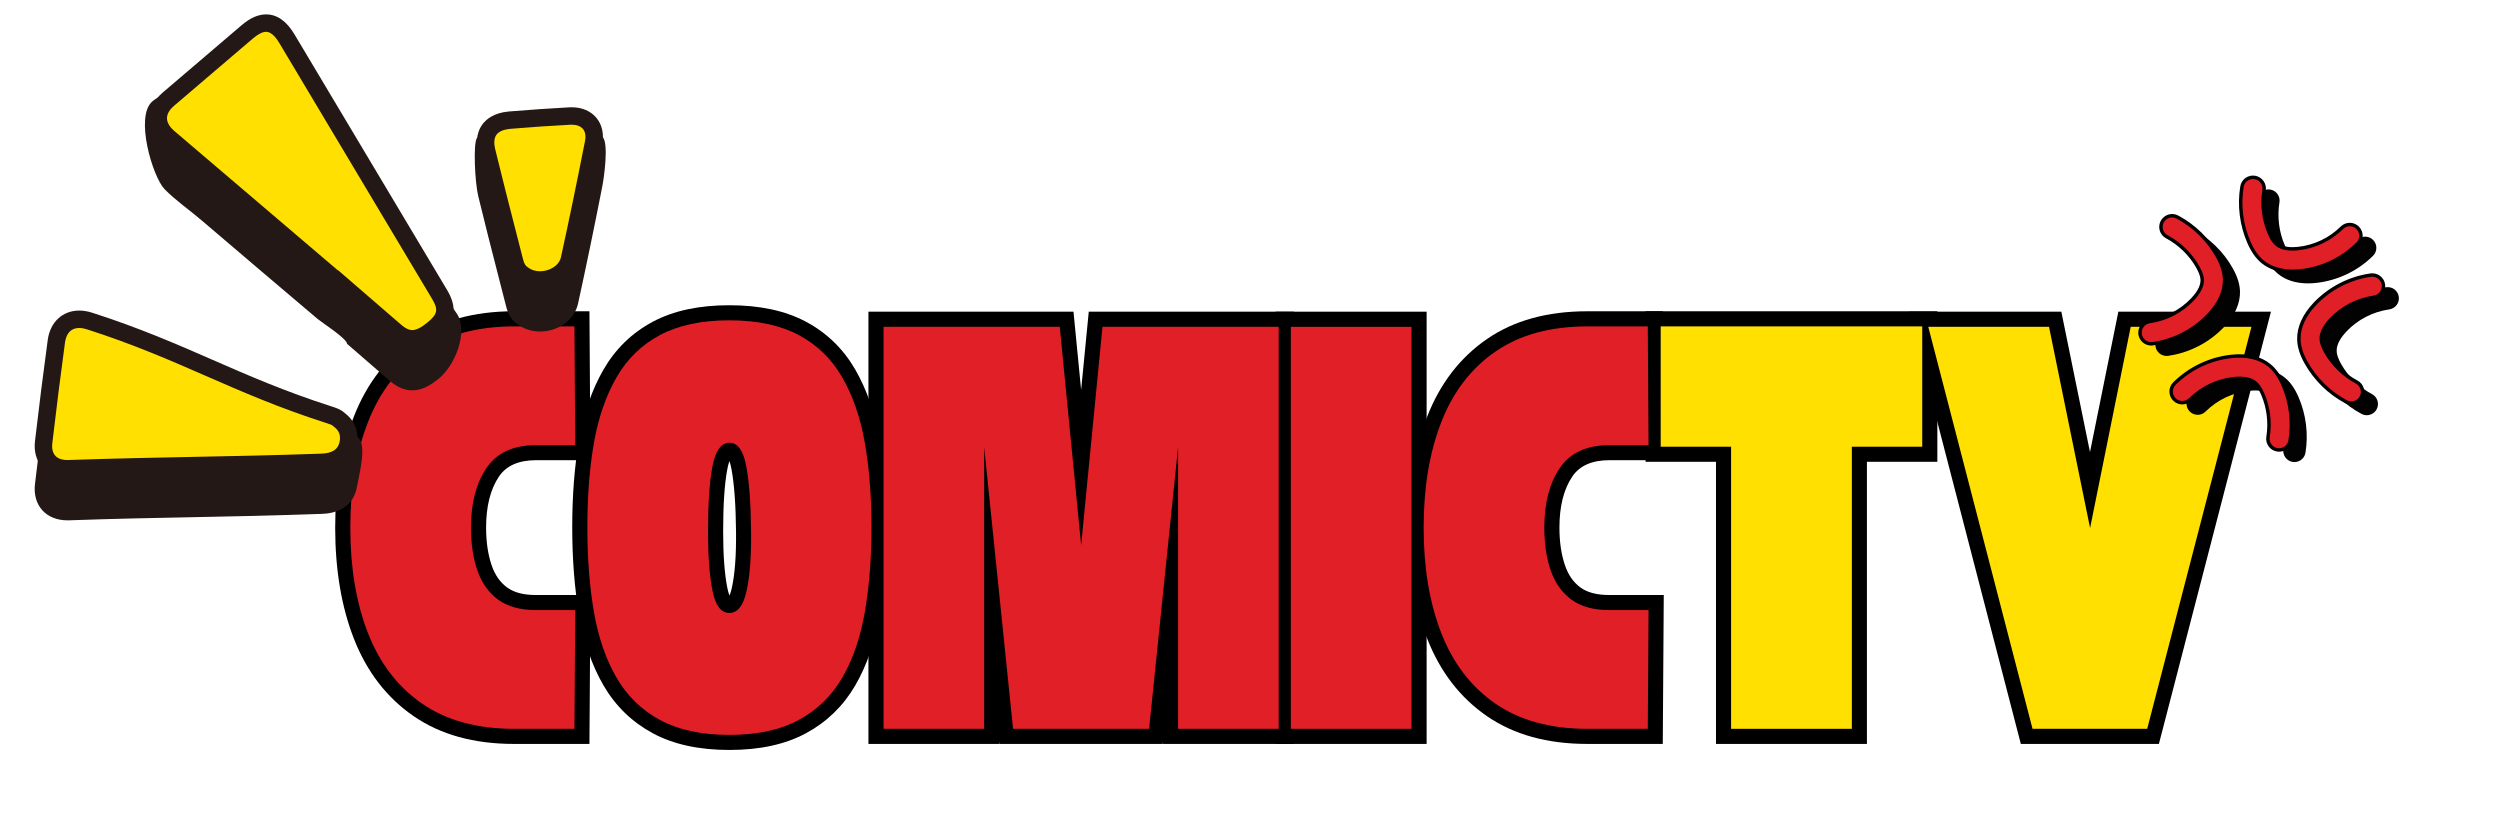 <svg xmlns="http://www.w3.org/2000/svg" xmlns:xlink="http://www.w3.org/1999/xlink" width="600" viewBox="0 0 450 150" height="200" preserveAspectRatio="xMidYMid meet"><defs><g></g><clipPath id="1928bf23c0"><rect x="0" width="354" y="0" height="98"></rect></clipPath><clipPath id="5265e6ce68"><path d="M 416 51 L 431.957 51 L 431.957 75 L 416 75 Z M 416 51 " clip-rule="nonzero"></path></clipPath><clipPath id="a57b494a58"><path d="M 393 66 L 416 66 L 416 83.172 L 393 83.172 Z M 393 66 " clip-rule="nonzero"></path></clipPath><clipPath id="15eaec89b7"><path d="M 403 31.422 L 425 31.422 L 425 49 L 403 49 Z M 403 31.422 " clip-rule="nonzero"></path></clipPath><clipPath id="2d979025d4"><path d="M 403 31.422 L 426 31.422 L 426 50 L 403 50 Z M 403 31.422 " clip-rule="nonzero"></path></clipPath><clipPath id="b70bcde403"><path d="M 384.707 38 L 401 38 L 401 63 L 384.707 63 Z M 384.707 38 " clip-rule="nonzero"></path></clipPath><clipPath id="7dd4e3393f"><path d="M 6.051 63 L 66 63 L 66 93.871 L 6.051 93.871 Z M 6.051 63 " clip-rule="nonzero"></path></clipPath><clipPath id="25632558fc"><path d="M 85 24 L 109.551 24 L 109.551 60 L 85 60 Z M 85 24 " clip-rule="nonzero"></path></clipPath><clipPath id="853c1dd32e"><path d="M 26 2.371 L 82 2.371 L 82 63 L 26 63 Z M 26 2.371 " clip-rule="nonzero"></path></clipPath><clipPath id="9ca26a8d86"><path d="M 6.051 55 L 65 55 L 65 86 L 6.051 86 Z M 6.051 55 " clip-rule="nonzero"></path></clipPath></defs><g transform="matrix(1, 0, 0, 1, 57, 52)"><g clip-path="url(#1928bf23c0)"><g fill="#000000" fill-opacity="1"><g transform="translate(4.963, 79.188)"><g><path d="M -1.629 -36.223 C -1.629 -43.805 -0.504 -50.477 1.742 -56.227 C 4.07 -62.176 7.648 -66.816 12.473 -70.148 C 17.309 -73.488 23.34 -75.16 30.57 -75.16 L 44.137 -75.16 L 44.316 -48.355 L 34.555 -48.355 C 31.41 -48.355 29.18 -47.375 27.859 -45.422 C 26.309 -43.129 25.535 -40.062 25.535 -36.223 C 25.535 -33.625 25.875 -31.348 26.547 -29.391 C 27.137 -27.68 28.059 -26.367 29.312 -25.445 C 30.551 -24.539 32.273 -24.086 34.48 -24.086 L 44.316 -24.086 L 44.137 2.719 L 30.57 2.719 C 23.34 2.719 17.309 1.047 12.473 -2.293 C 7.648 -5.625 4.07 -10.266 1.742 -16.215 C -0.504 -21.965 -1.629 -28.637 -1.629 -36.223 Z M 3.805 -36.223 C 3.805 -29.316 4.805 -23.309 6.805 -18.195 C 8.727 -13.277 11.648 -9.469 15.562 -6.762 C 19.469 -4.066 24.469 -2.719 30.57 -2.719 L 41.438 -2.719 L 41.438 0 L 38.719 -0.02 L 38.863 -21.391 L 41.582 -21.371 L 41.582 -18.652 L 34.48 -18.652 C 31.09 -18.652 28.297 -19.457 26.105 -21.062 C 23.93 -22.652 22.367 -24.84 21.41 -27.621 C 20.539 -30.152 20.102 -33.02 20.102 -36.223 C 20.102 -41.172 21.188 -45.25 23.355 -48.465 C 25.754 -52.012 29.488 -53.789 34.555 -53.789 L 41.582 -53.789 L 41.582 -51.07 L 38.863 -51.055 L 38.719 -72.422 L 41.438 -72.441 L 41.438 -69.727 L 30.57 -69.727 C 24.469 -69.727 19.469 -68.375 15.562 -65.68 C 11.648 -62.977 8.727 -59.164 6.805 -54.246 C 4.805 -49.133 3.805 -43.125 3.805 -36.223 Z M 3.805 -36.223 "></path></g></g></g><g fill="#000000" fill-opacity="1"><g transform="translate(47.631, 79.188)"><g><path d="M 26.66 3.805 C 21.18 3.805 16.582 2.801 12.871 0.797 C 9.113 -1.234 6.152 -4.109 3.988 -7.836 C 1.918 -11.398 0.457 -15.637 -0.395 -20.543 C -1.219 -25.285 -1.629 -30.535 -1.629 -36.293 C -1.629 -42.055 -1.219 -47.281 -0.395 -51.977 C 0.457 -56.832 1.918 -61.051 3.984 -64.637 C 6.152 -68.395 9.117 -71.273 12.883 -73.281 C 16.594 -75.258 21.184 -76.246 26.66 -76.246 C 32.133 -76.246 36.727 -75.258 40.434 -73.281 C 44.199 -71.273 47.164 -68.395 49.332 -64.637 C 51.398 -61.051 52.859 -56.832 53.711 -51.977 C 54.535 -47.281 54.949 -42.055 54.949 -36.293 C 54.949 -30.535 54.535 -25.285 53.711 -20.543 C 52.859 -15.637 51.398 -11.398 49.328 -7.836 C 47.164 -4.109 44.203 -1.234 40.445 0.797 C 36.734 2.801 32.141 3.805 26.66 3.805 Z M 26.66 -1.629 C 31.223 -1.629 34.957 -2.414 37.863 -3.984 C 40.723 -5.527 42.977 -7.723 44.629 -10.566 C 46.375 -13.57 47.617 -17.203 48.359 -21.473 C 49.129 -25.906 49.512 -30.848 49.512 -36.293 C 49.512 -41.738 49.129 -46.652 48.359 -51.035 C 47.617 -55.262 46.371 -58.891 44.625 -61.922 C 42.977 -64.777 40.727 -66.969 37.879 -68.488 C 34.969 -70.035 31.23 -70.812 26.66 -70.812 C 22.09 -70.812 18.348 -70.035 15.441 -68.488 C 12.59 -66.969 10.34 -64.777 8.691 -61.922 C 6.945 -58.891 5.699 -55.262 4.957 -51.035 C 4.188 -46.652 3.805 -41.738 3.805 -36.293 C 3.805 -30.848 4.188 -25.906 4.957 -21.473 C 5.699 -17.203 6.941 -13.57 8.688 -10.566 C 10.34 -7.723 12.594 -5.527 15.453 -3.984 C 18.359 -2.414 22.094 -1.629 26.66 -1.629 Z M 26.746 -48.789 C 26.832 -48.793 26.918 -48.82 27 -48.867 C 27.023 -48.883 27.043 -48.895 27.051 -48.902 C 27.035 -48.887 27.016 -48.863 26.988 -48.824 C 26.711 -48.438 26.477 -47.738 26.285 -46.727 C 25.785 -44.094 25.535 -40.348 25.535 -35.496 C 25.535 -31.281 25.785 -27.918 26.281 -25.41 C 26.465 -24.48 26.688 -23.844 26.941 -23.508 C 26.961 -23.484 26.973 -23.469 26.98 -23.461 C 26.961 -23.477 26.938 -23.496 26.906 -23.512 C 26.82 -23.559 26.738 -23.582 26.66 -23.582 C 26.582 -23.582 26.508 -23.559 26.426 -23.516 C 26.398 -23.504 26.379 -23.488 26.363 -23.477 C 26.375 -23.484 26.391 -23.504 26.414 -23.531 C 26.68 -23.879 26.914 -24.52 27.117 -25.457 C 27.656 -27.938 27.898 -31.273 27.855 -35.465 C 27.809 -40.332 27.531 -44.098 27.031 -46.766 C 26.84 -47.785 26.609 -48.48 26.336 -48.863 C 26.312 -48.895 26.297 -48.914 26.285 -48.926 C 26.301 -48.91 26.328 -48.891 26.359 -48.875 C 26.457 -48.816 26.559 -48.789 26.66 -48.789 L 26.66 -51.508 Z M 26.57 -54.223 L 26.66 -54.223 C 27.508 -54.223 28.297 -54.02 29.023 -53.609 C 29.688 -53.234 30.262 -52.711 30.75 -52.031 C 31.492 -51 32.031 -49.578 32.371 -47.77 C 32.934 -44.789 33.238 -40.707 33.289 -35.527 C 33.336 -30.93 33.051 -27.188 32.43 -24.309 C 32.051 -22.566 31.48 -21.199 30.707 -20.203 C 29.645 -18.832 28.297 -18.145 26.66 -18.145 C 25.008 -18.145 23.66 -18.84 22.609 -20.23 C 21.852 -21.23 21.297 -22.605 20.949 -24.355 C 20.387 -27.211 20.102 -30.926 20.102 -35.496 C 20.102 -40.688 20.383 -44.77 20.945 -47.738 C 21.285 -49.527 21.824 -50.941 22.562 -51.977 C 23.59 -53.422 24.926 -54.168 26.57 -54.223 Z M 26.57 -54.223 "></path></g></g></g><g fill="#000000" fill-opacity="1"><g transform="translate(100.947, 79.188)"><g><path d="M 1.086 -75.086 L 35.281 -75.086 L 39.359 -33.297 L 36.656 -33.035 L 33.953 -33.297 L 38.031 -75.086 L 74.941 -75.086 L 74.941 2.719 L 51.398 2.719 L 51.398 -50.711 L 54.113 -50.711 L 56.816 -50.43 L 51.352 2.719 L 21.961 2.719 L 16.496 -50.43 L 19.195 -50.711 L 21.914 -50.711 L 21.914 2.719 L -1.629 2.719 L -1.629 -75.086 Z M 1.086 -69.652 L 1.086 -72.371 L 3.805 -72.371 L 3.805 0 L 1.086 0 L 1.086 -2.719 L 19.195 -2.719 L 19.195 0 L 16.48 0 L 16.48 -50.711 L 21.898 -50.988 L 27.117 -0.277 L 24.414 0 L 24.414 -2.719 L 48.898 -2.719 L 48.898 0 L 46.195 -0.277 L 51.41 -50.988 L 56.832 -50.711 L 56.832 0 L 54.113 0 L 54.113 -2.719 L 72.223 -2.719 L 72.223 0 L 69.508 0 L 69.508 -72.371 L 72.223 -72.371 L 72.223 -69.652 L 40.496 -69.652 L 40.496 -72.371 L 43.199 -72.105 L 39.359 -32.77 L 33.953 -32.77 L 30.113 -72.105 L 32.816 -72.371 L 32.816 -69.652 Z M 1.086 -69.652 "></path></g></g></g><g fill="#000000" fill-opacity="1"><g transform="translate(174.257, 79.188)"><g><path d="M -1.629 -75.086 L 25.535 -75.086 L 25.535 2.719 L -1.629 2.719 Z M 3.805 -69.652 L 3.805 -2.719 L 20.102 -2.719 L 20.102 -69.652 Z M 3.805 -69.652 "></path></g></g></g><g fill="#000000" fill-opacity="1"><g transform="translate(198.162, 79.188)"><g><path d="M -1.629 -36.223 C -1.629 -43.805 -0.504 -50.477 1.742 -56.227 C 4.07 -62.176 7.648 -66.816 12.473 -70.148 C 17.309 -73.488 23.34 -75.16 30.57 -75.16 L 44.137 -75.16 L 44.316 -48.355 L 34.555 -48.355 C 31.41 -48.355 29.18 -47.375 27.859 -45.422 C 26.309 -43.129 25.535 -40.062 25.535 -36.223 C 25.535 -33.625 25.875 -31.348 26.547 -29.391 C 27.137 -27.68 28.059 -26.367 29.312 -25.445 C 30.551 -24.539 32.273 -24.086 34.48 -24.086 L 44.316 -24.086 L 44.137 2.719 L 30.57 2.719 C 23.34 2.719 17.309 1.047 12.473 -2.293 C 7.648 -5.625 4.07 -10.266 1.742 -16.215 C -0.504 -21.965 -1.629 -28.637 -1.629 -36.223 Z M 3.805 -36.223 C 3.805 -29.316 4.805 -23.309 6.805 -18.195 C 8.727 -13.277 11.648 -9.469 15.562 -6.762 C 19.469 -4.066 24.469 -2.719 30.57 -2.719 L 41.438 -2.719 L 41.438 0 L 38.719 -0.02 L 38.863 -21.391 L 41.582 -21.371 L 41.582 -18.652 L 34.48 -18.652 C 31.09 -18.652 28.297 -19.457 26.105 -21.062 C 23.93 -22.652 22.367 -24.84 21.41 -27.621 C 20.539 -30.152 20.102 -33.02 20.102 -36.223 C 20.102 -41.172 21.188 -45.25 23.355 -48.465 C 25.754 -52.012 29.488 -53.789 34.555 -53.789 L 41.582 -53.789 L 41.582 -51.07 L 38.863 -51.055 L 38.719 -72.422 L 41.438 -72.441 L 41.438 -69.727 L 30.57 -69.727 C 24.469 -69.727 19.469 -68.375 15.562 -65.68 C 11.648 -62.977 8.727 -59.164 6.805 -54.246 C 4.805 -49.133 3.805 -43.125 3.805 -36.223 Z M 3.805 -36.223 "></path></g></g></g><g fill="#000000" fill-opacity="1"><g transform="translate(240.831, 79.188)"><g></g></g></g><g fill="#000000" fill-opacity="1"><g transform="translate(240.831, 79.188)"><g><path d="M -1.629 -50.781 L -1.629 -75.16 L 50.891 -75.16 L 50.891 -48.066 L 35.496 -48.066 L 35.496 -50.781 L 38.215 -50.781 L 38.215 2.719 L 11.047 2.719 L 11.047 -50.781 L 13.766 -50.781 L 13.766 -48.066 L -1.629 -48.066 Z M 3.805 -50.781 L 1.086 -50.781 L 1.086 -53.5 L 16.48 -53.5 L 16.48 0 L 13.766 0 L 13.766 -2.719 L 35.496 -2.719 L 35.496 0 L 32.781 0 L 32.781 -53.5 L 48.172 -53.5 L 48.172 -50.781 L 45.457 -50.781 L 45.457 -72.441 L 48.172 -72.441 L 48.172 -69.727 L 1.086 -69.727 L 1.086 -72.441 L 3.805 -72.441 Z M 3.805 -50.781 "></path></g></g></g><g fill="#000000" fill-opacity="1"><g transform="translate(290.09, 79.188)"><g><path d="M 0 -75.086 L 23.949 -75.086 L 31.785 -36.691 L 29.121 -36.148 L 26.457 -36.688 L 34.215 -75.086 L 61.684 -75.086 L 41.512 2.719 L 16.66 2.719 L -3.512 -75.086 Z M 0 -69.652 L 0 -72.371 L 2.629 -73.051 L 21.391 -0.684 L 18.762 0 L 18.762 -2.719 L 39.41 -2.719 L 39.41 0 L 36.777 -0.684 L 55.539 -73.051 L 58.172 -72.371 L 58.172 -69.652 L 36.438 -69.652 L 36.438 -72.371 L 39.102 -71.832 L 31.785 -35.609 L 26.461 -35.605 L 19.07 -71.824 L 21.734 -72.371 L 21.734 -69.652 Z M 0 -69.652 "></path></g></g></g><g fill="#000000" fill-opacity="1"><g transform="translate(348.277, 79.188)"><g></g></g></g><g fill="#e11f26" fill-opacity="1"><g transform="translate(4.963, 79.188)"><g><path d="M 1.094 -36.219 C 1.094 -43.457 2.156 -49.797 4.281 -55.234 C 6.406 -60.672 9.648 -64.895 14.016 -67.906 C 18.391 -70.926 23.906 -72.438 30.562 -72.438 L 41.438 -72.438 L 41.578 -51.062 C 40.223 -51.062 38.953 -51.062 37.766 -51.062 C 36.586 -51.062 35.516 -51.062 34.547 -51.062 C 30.441 -51.062 27.457 -49.688 25.594 -46.938 C 23.738 -44.188 22.812 -40.613 22.812 -36.219 C 22.812 -33.32 23.195 -30.75 23.969 -28.5 C 24.75 -26.258 25.992 -24.508 27.703 -23.25 C 29.422 -22 31.68 -21.375 34.484 -21.375 C 35.734 -21.375 36.973 -21.375 38.203 -21.375 C 39.441 -21.375 40.566 -21.375 41.578 -21.375 L 41.438 0 L 30.562 0 C 23.906 0 18.391 -1.508 14.016 -4.531 C 9.648 -7.551 6.406 -11.773 4.281 -17.203 C 2.156 -22.641 1.094 -28.977 1.094 -36.219 Z M 1.094 -36.219 "></path></g></g></g><g fill="#e11f26" fill-opacity="1"><g transform="translate(47.631, 79.188)"><g><path d="M 26.656 1.094 C 21.633 1.094 17.469 0.195 14.156 -1.594 C 10.852 -3.383 8.25 -5.922 6.344 -9.203 C 4.438 -12.484 3.082 -16.414 2.281 -21 C 1.488 -25.594 1.094 -30.691 1.094 -36.297 C 1.094 -41.891 1.488 -46.957 2.281 -51.5 C 3.082 -56.039 4.438 -59.961 6.344 -63.266 C 8.25 -66.578 10.852 -69.113 14.156 -70.875 C 17.469 -72.645 21.633 -73.531 26.656 -73.531 C 31.676 -73.531 35.836 -72.645 39.141 -70.875 C 42.453 -69.113 45.062 -66.578 46.969 -63.266 C 48.883 -59.961 50.238 -56.039 51.031 -51.5 C 51.832 -46.957 52.234 -41.891 52.234 -36.297 C 52.234 -30.691 51.832 -25.594 51.031 -21 C 50.238 -16.414 48.883 -12.484 46.969 -9.203 C 45.062 -5.922 42.453 -3.383 39.141 -1.594 C 35.836 0.195 31.676 1.094 26.656 1.094 Z M 26.656 -51.5 C 25.156 -51.457 24.141 -50.035 23.609 -47.234 C 23.078 -44.43 22.812 -40.52 22.812 -35.5 C 22.812 -31.102 23.078 -27.562 23.609 -24.875 C 24.141 -22.195 25.156 -20.859 26.656 -20.859 C 28.156 -20.859 29.191 -22.195 29.766 -24.875 C 30.348 -27.562 30.613 -31.102 30.562 -35.5 C 30.52 -40.52 30.234 -44.441 29.703 -47.266 C 29.172 -50.086 28.156 -51.5 26.656 -51.5 Z M 26.656 -51.5 "></path></g></g></g><g fill="#e11f26" fill-opacity="1"><g transform="translate(100.947, 79.188)"><g><path d="M 1.094 -72.359 L 32.812 -72.359 L 36.656 -33.031 L 40.5 -72.359 L 72.219 -72.359 L 72.219 0 L 54.109 0 L 54.109 -50.703 L 48.891 0 L 24.406 0 L 19.203 -50.703 L 19.203 0 L 1.094 0 Z M 1.094 -72.359 "></path></g></g></g><g fill="#e11f26" fill-opacity="1"><g transform="translate(174.257, 79.188)"><g><path d="M 1.094 0 L 1.094 -72.359 L 22.812 -72.359 L 22.812 0 Z M 1.094 0 "></path></g></g></g><g fill="#e11f26" fill-opacity="1"><g transform="translate(198.162, 79.188)"><g><path d="M 1.094 -36.219 C 1.094 -43.457 2.156 -49.797 4.281 -55.234 C 6.406 -60.672 9.648 -64.895 14.016 -67.906 C 18.391 -70.926 23.906 -72.438 30.562 -72.438 L 41.438 -72.438 L 41.578 -51.062 C 40.223 -51.062 38.953 -51.062 37.766 -51.062 C 36.586 -51.062 35.516 -51.062 34.547 -51.062 C 30.441 -51.062 27.457 -49.688 25.594 -46.938 C 23.738 -44.188 22.812 -40.613 22.812 -36.219 C 22.812 -33.32 23.195 -30.75 23.969 -28.5 C 24.75 -26.258 25.992 -24.508 27.703 -23.25 C 29.422 -22 31.68 -21.375 34.484 -21.375 C 35.734 -21.375 36.973 -21.375 38.203 -21.375 C 39.441 -21.375 40.566 -21.375 41.578 -21.375 L 41.438 0 L 30.562 0 C 23.906 0 18.391 -1.508 14.016 -4.531 C 9.648 -7.551 6.406 -11.773 4.281 -17.203 C 2.156 -22.641 1.094 -28.977 1.094 -36.219 Z M 1.094 -36.219 "></path></g></g></g><g fill="#e11f26" fill-opacity="1"><g transform="translate(240.831, 79.188)"><g></g></g></g><g fill="#ffe000" fill-opacity="1"><g transform="translate(240.831, 79.188)"><g><path d="M 1.094 -50.781 L 1.094 -72.438 L 48.172 -72.438 L 48.172 -50.781 L 35.5 -50.781 L 35.5 0 L 13.766 0 L 13.766 -50.781 Z M 1.094 -50.781 "></path></g></g></g><g fill="#ffe000" fill-opacity="1"><g transform="translate(290.09, 79.188)"><g><path d="M 0 -72.359 L 21.734 -72.359 L 29.125 -36.141 L 36.438 -72.359 L 58.172 -72.359 L 39.406 0 L 18.766 0 Z M 0 -72.359 "></path></g></g></g><g fill="#ffe000" fill-opacity="1"><g transform="translate(348.277, 79.188)"><g></g></g></g></g></g><path fill="#020202" d="M 415.449 51.008 C 413.289 51.008 411.453 50.438 410.082 49.328 C 409.062 48.5 408.262 47.367 407.566 45.77 C 406.219 42.668 405.777 39.117 406.324 35.777 C 406.508 34.68 407.543 33.938 408.641 34.117 C 409.738 34.297 410.48 35.336 410.301 36.434 C 409.875 39.02 410.219 41.762 411.262 44.16 C 411.691 45.145 412.121 45.789 412.617 46.195 C 413.645 47.023 415.262 47.051 416.441 46.922 C 419.402 46.605 422.199 45.277 424.312 43.18 C 425.102 42.395 426.379 42.402 427.16 43.191 C 427.945 43.984 427.938 45.262 427.148 46.043 C 424.387 48.785 420.734 50.516 416.867 50.93 C 416.383 50.98 415.906 51.008 415.449 51.008 Z M 415.449 51.008 " fill-opacity="1" fill-rule="nonzero"></path><path fill="#020202" d="M 389.98 64.07 C 388.988 64.07 388.129 63.34 387.988 62.336 C 387.832 61.234 388.602 60.215 389.699 60.059 C 392.648 59.641 395.398 58.219 397.441 56.051 C 398.254 55.188 399.215 53.883 399.172 52.562 C 399.152 51.922 398.898 51.188 398.379 50.254 C 397.102 47.969 395.121 46.035 392.809 44.812 C 391.824 44.293 391.449 43.07 391.969 42.086 C 392.488 41.102 393.711 40.727 394.691 41.246 C 397.684 42.832 400.238 45.328 401.891 48.281 C 402.742 49.805 403.156 51.121 403.199 52.438 C 403.262 54.578 402.285 56.781 400.367 58.816 C 397.699 61.648 394.109 63.504 390.262 64.051 C 390.168 64.062 390.07 64.07 389.98 64.07 Z M 389.98 64.07 " fill-opacity="1" fill-rule="nonzero"></path><g clip-path="url(#5265e6ce68)"><path fill="#020202" d="M 426.012 74.738 C 425.695 74.738 425.375 74.66 425.074 74.504 C 422.086 72.918 419.527 70.422 417.875 67.469 C 417.023 65.945 416.609 64.625 416.566 63.312 C 416.504 61.172 417.48 58.969 419.398 56.934 C 422.066 54.102 425.656 52.246 429.508 51.699 C 430.609 51.547 431.625 52.312 431.781 53.414 C 431.938 54.516 431.168 55.535 430.07 55.691 C 427.121 56.109 424.371 57.531 422.328 59.699 C 421.516 60.562 420.555 61.867 420.598 63.188 C 420.613 63.828 420.871 64.562 421.391 65.496 C 422.668 67.781 424.645 69.715 426.961 70.938 C 427.945 71.457 428.32 72.68 427.801 73.664 C 427.434 74.348 426.734 74.738 426.012 74.738 Z M 426.012 74.738 " fill-opacity="1" fill-rule="nonzero"></path></g><g clip-path="url(#a57b494a58)"><path fill="#020202" d="M 413 83.172 C 412.895 83.172 412.781 83.164 412.672 83.145 C 411.574 82.965 410.832 81.926 411.012 80.828 C 411.434 78.246 411.094 75.5 410.051 73.102 C 409.621 72.117 409.191 71.473 408.695 71.066 C 407.668 70.238 406.047 70.211 404.871 70.34 C 401.91 70.656 399.113 71.984 397 74.082 C 396.207 74.867 394.934 74.859 394.148 74.07 C 393.367 73.277 393.375 72.004 394.164 71.219 C 396.926 68.48 400.578 66.746 404.441 66.332 C 407.219 66.035 409.562 66.59 411.227 67.934 C 412.25 68.762 413.047 69.895 413.742 71.492 C 415.094 74.598 415.535 78.145 414.984 81.484 C 414.828 82.469 413.973 83.172 413 83.172 Z M 413 83.172 " fill-opacity="1" fill-rule="nonzero"></path></g><g clip-path="url(#15eaec89b7)"><path fill="#e11f26" d="M 412.68 48.828 C 410.52 48.828 408.684 48.258 407.312 47.148 C 406.293 46.32 405.492 45.188 404.797 43.59 C 403.449 40.484 403.008 36.938 403.555 33.598 C 403.738 32.5 404.773 31.758 405.871 31.938 C 406.969 32.117 407.711 33.156 407.531 34.254 C 407.105 36.836 407.449 39.582 408.492 41.98 C 408.922 42.965 409.348 43.609 409.848 44.016 C 410.875 44.844 412.492 44.871 413.672 44.742 C 416.633 44.426 419.43 43.098 421.543 41 C 422.332 40.215 423.609 40.223 424.391 41.012 C 425.176 41.805 425.168 43.078 424.379 43.863 C 421.617 46.602 417.965 48.336 414.098 48.75 C 413.613 48.805 413.137 48.828 412.68 48.828 Z M 412.68 48.828 " fill-opacity="1" fill-rule="nonzero"></path></g><g clip-path="url(#2d979025d4)"><path fill="#000000" d="M 412.68 49.141 C 410.457 49.141 408.531 48.535 407.117 47.391 C 406.055 46.527 405.23 45.363 404.512 43.715 C 403.141 40.559 402.691 36.945 403.25 33.547 C 403.457 32.281 404.656 31.422 405.918 31.633 C 406.531 31.734 407.066 32.066 407.43 32.57 C 407.793 33.074 407.938 33.691 407.836 34.305 C 407.418 36.828 407.754 39.512 408.773 41.859 C 409.18 42.793 409.582 43.402 410.039 43.773 C 410.984 44.535 412.516 44.555 413.633 44.434 C 416.527 44.125 419.258 42.828 421.32 40.781 C 421.762 40.344 422.352 40.102 422.969 40.105 C 423.59 40.109 424.172 40.355 424.609 40.797 C 425.047 41.238 425.285 41.82 425.281 42.445 C 425.277 43.066 425.035 43.648 424.594 44.086 C 421.781 46.875 418.066 48.641 414.129 49.062 C 413.637 49.113 413.148 49.141 412.68 49.141 Z M 405.543 32.223 C 404.723 32.223 404 32.816 403.859 33.648 C 403.32 36.934 403.754 40.418 405.082 43.469 C 405.754 45.02 406.527 46.113 407.508 46.91 C 408.812 47.961 410.598 48.523 412.68 48.523 C 413.125 48.523 413.59 48.496 414.062 48.445 C 417.863 48.043 421.445 46.336 424.16 43.645 C 424.48 43.324 424.66 42.898 424.664 42.441 C 424.668 41.984 424.492 41.555 424.172 41.234 C 423.848 40.91 423.422 40.73 422.965 40.727 C 422.965 40.727 422.961 40.727 422.957 40.727 C 422.504 40.727 422.078 40.902 421.758 41.223 C 419.594 43.367 416.73 44.727 413.703 45.051 C 412.465 45.184 410.758 45.152 409.652 44.258 C 409.113 43.82 408.656 43.137 408.207 42.109 C 407.141 39.652 406.789 36.848 407.223 34.203 C 407.297 33.758 407.191 33.305 406.926 32.934 C 406.66 32.562 406.27 32.316 405.816 32.242 C 405.727 32.227 405.637 32.223 405.543 32.223 Z M 405.543 32.223 " fill-opacity="1" fill-rule="nonzero"></path></g><path fill="#e11f26" d="M 387.211 61.891 C 386.219 61.891 385.359 61.16 385.219 60.156 C 385.062 59.055 385.828 58.035 386.93 57.879 C 389.879 57.461 392.629 56.039 394.672 53.871 C 395.484 53.008 396.445 51.703 396.402 50.383 C 396.383 49.742 396.129 49.008 395.609 48.074 C 394.332 45.789 392.352 43.855 390.039 42.633 C 389.055 42.109 388.68 40.891 389.199 39.906 C 389.719 38.922 390.941 38.547 391.922 39.066 C 394.914 40.648 397.469 43.148 399.121 46.102 C 399.973 47.621 400.387 48.941 400.43 50.258 C 400.492 52.398 399.516 54.602 397.598 56.633 C 394.934 59.465 391.344 61.324 387.492 61.871 C 387.398 61.887 387.305 61.891 387.211 61.891 Z M 387.211 61.891 " fill-opacity="1" fill-rule="nonzero"></path><g clip-path="url(#b70bcde403)"><path fill="#000000" d="M 387.211 62.203 C 386.059 62.203 385.074 61.34 384.91 60.199 C 384.73 58.93 385.617 57.75 386.887 57.57 C 389.766 57.164 392.453 55.773 394.445 53.656 C 395.219 52.836 396.133 51.605 396.094 50.391 C 396.078 49.805 395.836 49.113 395.34 48.223 C 394.09 45.992 392.156 44.102 389.898 42.902 C 389.348 42.613 388.945 42.129 388.762 41.531 C 388.582 40.938 388.641 40.309 388.93 39.762 C 389.223 39.211 389.707 38.809 390.301 38.625 C 390.895 38.441 391.523 38.504 392.07 38.793 C 395.113 40.402 397.715 42.945 399.395 45.949 C 400.273 47.516 400.703 48.879 400.742 50.25 C 400.809 52.473 399.801 54.754 397.828 56.848 C 395.113 59.73 391.461 61.621 387.539 62.176 C 387.43 62.191 387.32 62.203 387.211 62.203 Z M 390.984 39.145 C 390.816 39.145 390.648 39.168 390.48 39.219 C 390.047 39.352 389.691 39.648 389.477 40.051 C 389.266 40.453 389.223 40.914 389.355 41.352 C 389.488 41.785 389.785 42.145 390.188 42.355 C 392.551 43.609 394.574 45.586 395.879 47.922 C 396.43 48.902 396.695 49.68 396.715 50.375 C 396.758 51.801 395.75 53.18 394.895 54.082 C 392.805 56.301 389.992 57.758 386.973 58.188 C 386.043 58.316 385.395 59.184 385.523 60.113 C 385.645 60.949 386.367 61.582 387.211 61.582 C 387.289 61.582 387.371 61.578 387.449 61.566 C 391.23 61.031 394.754 59.207 397.375 56.426 C 399.23 54.453 400.18 52.328 400.121 50.273 C 400.078 49.012 399.68 47.734 398.852 46.258 C 397.227 43.355 394.715 40.898 391.777 39.344 C 391.531 39.211 391.262 39.145 390.984 39.145 Z M 390.984 39.145 " fill-opacity="1" fill-rule="nonzero"></path></g><path fill="#e11f26" d="M 423.246 72.559 C 422.926 72.559 422.605 72.484 422.305 72.324 C 419.316 70.742 416.762 68.242 415.109 65.289 C 414.258 63.77 413.844 62.449 413.801 61.133 C 413.734 58.996 414.715 56.789 416.629 54.758 C 419.297 51.926 422.887 50.066 426.738 49.523 C 427.84 49.367 428.859 50.137 429.016 51.234 C 429.168 52.34 428.402 53.359 427.301 53.512 C 424.355 53.93 421.605 55.355 419.562 57.523 C 418.75 58.383 417.789 59.688 417.828 61.008 C 417.848 61.652 418.102 62.383 418.625 63.32 C 419.902 65.602 421.879 67.535 424.191 68.762 C 425.176 69.281 425.551 70.5 425.031 71.488 C 424.668 72.168 423.969 72.559 423.246 72.559 Z M 423.246 72.559 " fill-opacity="1" fill-rule="nonzero"></path><path fill="#000000" d="M 423.246 72.867 C 422.871 72.867 422.496 72.777 422.16 72.598 C 419.117 70.988 416.516 68.445 414.836 65.441 C 413.957 63.875 413.531 62.508 413.488 61.145 C 413.422 58.922 414.43 56.641 416.402 54.543 C 419.117 51.66 422.773 49.77 426.691 49.215 C 427.309 49.129 427.918 49.289 428.414 49.66 C 428.914 50.035 429.234 50.578 429.32 51.191 C 429.5 52.461 428.613 53.641 427.34 53.82 C 424.465 54.227 421.777 55.617 419.785 57.734 C 419.012 58.555 418.098 59.785 418.133 61 C 418.152 61.59 418.395 62.277 418.891 63.168 C 420.141 65.402 422.074 67.289 424.332 68.488 C 424.883 68.777 425.285 69.266 425.465 69.859 C 425.648 70.453 425.59 71.082 425.301 71.633 C 424.898 72.395 424.109 72.867 423.246 72.867 Z M 427.023 49.812 C 426.941 49.812 426.859 49.816 426.781 49.828 C 423 50.363 419.473 52.188 416.855 54.969 C 414.996 56.941 414.047 59.066 414.109 61.121 C 414.148 62.383 414.551 63.66 415.379 65.137 C 417.004 68.039 419.512 70.496 422.453 72.051 C 422.699 72.184 422.969 72.25 423.246 72.25 C 423.879 72.25 424.457 71.898 424.754 71.34 C 424.969 70.938 425.012 70.477 424.875 70.043 C 424.742 69.605 424.445 69.25 424.047 69.035 C 421.68 67.781 419.66 65.805 418.352 63.473 C 417.805 62.492 417.539 61.711 417.516 61.02 C 417.473 59.59 418.48 58.215 419.336 57.309 C 421.426 55.09 424.238 53.633 427.258 53.207 C 428.188 53.074 428.84 52.211 428.707 51.277 C 428.641 50.828 428.41 50.426 428.043 50.156 C 427.746 49.93 427.391 49.812 427.023 49.812 Z M 427.023 49.812 " fill-opacity="1" fill-rule="nonzero"></path><path fill="#e11f26" d="M 410.234 80.992 C 410.125 80.992 410.016 80.984 409.902 80.965 C 408.809 80.785 408.062 79.746 408.242 78.648 C 408.668 76.062 408.328 73.32 407.281 70.922 C 406.855 69.938 406.426 69.293 405.926 68.887 C 404.902 68.059 403.281 68.031 402.102 68.16 C 399.141 68.477 396.348 69.805 394.23 71.902 C 393.441 72.688 392.168 72.68 391.383 71.891 C 390.602 71.098 390.605 69.82 391.398 69.039 C 394.16 66.297 397.809 64.566 401.676 64.152 C 404.453 63.855 406.797 64.41 408.461 65.754 C 409.48 66.582 410.281 67.715 410.977 69.312 C 412.324 72.414 412.766 75.965 412.215 79.305 C 412.059 80.293 411.203 80.992 410.234 80.992 Z M 410.234 80.992 " fill-opacity="1" fill-rule="nonzero"></path><path fill="#000000" d="M 410.234 81.305 C 410.105 81.305 409.98 81.293 409.855 81.273 C 409.242 81.172 408.707 80.84 408.344 80.336 C 407.98 79.832 407.84 79.211 407.941 78.602 C 408.355 76.074 408.02 73.391 407.004 71.043 C 406.598 70.109 406.195 69.504 405.734 69.129 C 404.793 68.367 403.262 68.348 402.141 68.469 C 399.25 68.777 396.52 70.074 394.453 72.125 C 393.543 73.027 392.07 73.02 391.164 72.109 C 390.73 71.668 390.488 71.082 390.492 70.461 C 390.496 69.84 390.742 69.254 391.184 68.82 C 393.992 66.031 397.711 64.266 401.645 63.844 C 404.504 63.539 406.93 64.117 408.656 65.516 C 409.719 66.375 410.547 67.543 411.262 69.188 C 412.633 72.348 413.086 75.957 412.527 79.355 C 412.34 80.484 411.375 81.305 410.234 81.305 Z M 403.113 67.793 C 404.156 67.793 405.301 67.984 406.121 68.648 C 406.66 69.086 407.121 69.766 407.57 70.797 C 408.637 73.25 408.984 76.059 408.551 78.699 C 408.477 79.148 408.582 79.602 408.848 79.973 C 409.113 80.34 409.508 80.586 409.957 80.66 C 410.051 80.676 410.145 80.684 410.238 80.684 C 411.074 80.684 411.781 80.082 411.914 79.254 C 412.457 75.973 412.023 72.484 410.695 69.438 C 410.023 67.883 409.25 66.789 408.27 65.996 C 406.672 64.703 404.406 64.172 401.715 64.457 C 397.914 64.863 394.332 66.57 391.617 69.258 C 391.297 69.578 391.113 70.008 391.113 70.461 C 391.109 70.918 391.285 71.348 391.605 71.672 C 392.27 72.34 393.348 72.344 394.016 71.684 C 396.18 69.535 399.043 68.176 402.074 67.852 C 402.395 67.816 402.746 67.793 403.113 67.793 Z M 403.113 67.793 " fill-opacity="1" fill-rule="nonzero"></path><path fill="#231815" d="M 52.984 13.863 C 50.551 9.781 47.137 9.18 43.523 12.227 L 39.918 15.293 C 36.383 18.309 30.949 15.227 27.418 18.254 C 24.234 20.988 27.473 31.832 29.629 34.059 C 31.547 36.023 34.078 37.777 36.184 39.574 C 43.164 45.543 50.176 51.488 57.188 57.43 C 57.871 58.004 62.477 60.973 62.477 61.898 L 70.023 68.434 C 71.43 69.668 72.793 70.266 74.207 70.266 C 75.727 70.266 77.25 69.582 79.008 68.129 C 81.953 65.688 84.258 59.832 82.328 56.602 Z M 52.984 13.863 " fill-opacity="1" fill-rule="nonzero"></path><g clip-path="url(#7dd4e3393f)"><path fill="#231815" d="M 59.68 80.879 C 51.336 78.199 44.699 75.293 38.285 72.496 C 31.801 69.66 25.094 66.727 16.594 64.004 C 12.613 62.734 9.152 64.883 8.594 68.895 C 7.773 74.957 7.012 81.016 6.297 87.109 C 6.074 88.961 6.535 90.629 7.594 91.824 C 8.645 93 10.25 93.66 12.098 93.66 L 12.391 93.66 C 21.035 93.352 27.895 93.23 34.715 93.094 C 41.859 92.953 48.957 92.816 57.984 92.496 C 58.609 92.48 59.223 92.402 59.836 92.25 C 62.254 91.672 63.816 90.047 64.238 87.691 C 64.66 85.348 66.141 79.93 64.348 78.645 C 63.617 77.957 60.41 81.109 59.68 80.879 Z M 12.098 92.008 C 12.105 92.008 12.105 92.008 12.105 92.008 L 12.098 92.098 Z M 12.098 92.008 " fill-opacity="1" fill-rule="nonzero"></path></g><g clip-path="url(#25632558fc)"><path fill="#231815" d="M 108.531 24.723 C 107.512 23.48 104.77 27.027 102.914 27.027 L 102.469 27.035 C 98.832 27.23 95.203 27.484 91.559 27.781 C 88.852 28.027 86.52 23.918 85.836 24.867 C 85.168 25.801 85.461 32.734 86.082 35.305 C 87.285 40.273 88.551 45.215 89.824 50.16 L 91.113 55.188 C 91.473 56.609 92.117 57.629 92.984 58.227 C 94.152 59.176 95.617 59.672 97.215 59.672 C 100.535 59.672 103.414 57.559 104.051 54.645 C 105.57 47.688 107.012 40.699 108.383 33.711 C 108.754 31.887 109.551 25.969 108.531 24.723 Z M 108.531 24.723 " fill-opacity="1" fill-rule="nonzero"></path></g><path fill="#ffe000" d="M 60.918 50.766 C 64.301 53.695 67.699 56.609 71.066 59.543 C 73.355 61.555 75.281 61.473 78.004 59.207 C 80.367 57.254 80.66 55.57 79.141 53.023 C 69.961 37.664 60.793 22.305 51.633 6.953 C 49.691 3.707 47.391 3.285 44.547 5.703 C 39.805 9.746 35.062 13.77 30.328 17.836 C 27.848 19.945 27.871 22.641 30.367 24.777 C 40.531 33.449 50.711 42.117 60.902 50.797 C 60.902 50.781 60.91 50.773 60.918 50.766 Z M 60.918 50.766 " fill-opacity="1" fill-rule="evenodd"></path><path fill="#ffe000" d="M 60.973 75.492 C 60.508 75.047 59.852 74.863 59.199 74.648 C 42.352 69.254 32.957 63.184 16.113 57.781 C 13.051 56.793 10.586 58.211 10.148 61.387 C 9.328 67.441 8.57 73.5 7.855 79.578 C 7.504 82.547 9.305 84.473 12.336 84.367 C 30.027 83.77 40.262 83.832 57.941 83.219 C 58.461 83.207 58.977 83.129 59.461 83.02 C 61.223 82.578 62.367 81.488 62.691 79.699 C 62.996 78 62.457 76.578 60.973 75.492 Z M 60.973 75.492 " fill-opacity="1" fill-rule="evenodd"></path><path fill="#ffe000" d="M 93.977 49.297 C 96.82 51.605 101.754 50.066 102.516 46.594 C 104.035 39.652 105.469 32.672 106.844 25.691 C 107.441 22.73 105.586 20.711 102.555 20.887 C 98.934 21.078 95.32 21.332 91.703 21.629 C 88.344 21.938 86.816 23.957 87.609 27.223 C 89.219 33.867 90.945 40.473 92.633 47.09 C 92.863 47.992 93.246 48.789 93.977 49.297 Z M 93.977 49.297 " fill-opacity="1" fill-rule="evenodd"></path><g clip-path="url(#853c1dd32e)"><path fill="#231815" d="M 74.207 62.551 C 72.797 62.551 71.43 61.949 70.027 60.719 C 68.023 58.973 66.004 57.23 63.98 55.484 C 63.477 55.051 62.977 54.617 62.473 54.184 L 62.473 54.195 L 57.484 49.945 C 48.094 41.949 38.711 33.957 29.344 25.965 C 27.75 24.602 26.91 22.977 26.91 21.27 C 26.914 19.578 27.742 17.977 29.305 16.645 C 32.824 13.621 36.355 10.617 39.887 7.613 L 43.523 4.512 C 45.047 3.219 46.477 2.59 47.902 2.59 C 49.863 2.59 51.57 3.789 52.984 6.148 C 62.145 21.5 71.312 36.859 80.488 52.219 C 82.414 55.449 81.953 57.977 79.004 60.41 C 77.254 61.871 75.727 62.551 74.207 62.551 Z M 60.812 48.602 L 61.949 49.582 C 63.309 50.762 64.672 51.938 66.035 53.113 C 68.062 54.863 70.086 56.609 72.102 58.359 C 73.172 59.305 73.816 59.414 74.207 59.414 C 74.941 59.414 75.855 58.953 76.996 58 C 78.766 56.543 78.922 55.723 77.789 53.824 C 68.613 38.465 59.445 23.105 50.281 7.754 C 49.48 6.41 48.676 5.727 47.902 5.727 C 47.273 5.727 46.465 6.129 45.562 6.898 L 41.926 9.996 C 38.398 13 34.875 16 31.352 19.023 C 30.758 19.527 30.055 20.328 30.055 21.273 C 30.051 22.238 30.781 23.066 31.391 23.586 C 40.754 31.574 50.137 39.566 59.523 47.562 L 60.781 48.633 Z M 60.812 48.602 " fill-opacity="1" fill-rule="nonzero"></path></g><g clip-path="url(#9ca26a8d86)"><path fill="#231815" d="M 12.098 85.938 C 10.246 85.938 8.648 85.285 7.598 84.105 C 6.539 82.914 6.074 81.242 6.297 79.395 C 7.047 72.996 7.797 67.039 8.594 61.176 C 9.035 57.973 11.258 55.902 14.262 55.902 C 15.016 55.902 15.801 56.035 16.594 56.289 C 25.086 59.012 31.785 61.941 38.266 64.773 C 44.684 67.578 51.324 70.48 59.68 73.156 L 59.867 73.219 C 60.516 73.43 61.316 73.688 61.977 74.281 C 63.871 75.703 64.652 77.672 64.234 79.977 C 63.816 82.312 62.254 83.934 59.844 84.539 C 59.172 84.688 58.562 84.77 57.988 84.789 C 49.016 85.098 41.824 85.238 34.871 85.371 C 28.098 85.504 21.094 85.641 12.391 85.934 C 12.293 85.938 12.195 85.938 12.098 85.938 Z M 14.262 59.039 C 12.348 59.039 11.84 60.645 11.707 61.602 C 10.914 67.441 10.164 73.379 9.418 79.762 C 9.336 80.434 9.363 81.371 9.945 82.023 C 10.52 82.668 11.434 82.805 12.098 82.805 L 12.281 82.801 C 21.012 82.508 28.027 82.371 34.809 82.238 C 41.75 82.105 48.93 81.965 57.887 81.656 C 58.27 81.645 58.68 81.586 59.117 81.492 C 60.301 81.195 60.938 80.555 61.145 79.426 C 61.348 78.285 61.008 77.461 60.043 76.758 L 59.879 76.617 C 59.723 76.469 59.285 76.324 58.898 76.199 L 58.707 76.137 C 50.211 73.418 43.496 70.484 37.008 67.645 C 30.598 64.844 23.969 61.949 15.629 59.273 C 15.148 59.117 14.688 59.039 14.262 59.039 Z M 14.262 59.039 " fill-opacity="1" fill-rule="nonzero"></path></g><path fill="#231815" d="M 97.215 51.961 C 97.215 51.961 97.219 51.961 97.215 51.961 C 95.637 51.961 94.191 51.473 93.027 50.547 C 92.094 49.879 91.469 48.875 91.109 47.477 L 89.832 42.477 C 88.582 37.605 87.289 32.57 86.082 27.59 C 85.461 25.023 86.129 23.371 86.797 22.438 C 87.477 21.492 88.852 20.316 91.562 20.07 C 95.426 19.75 98.992 19.508 102.473 19.32 C 102.617 19.312 102.77 19.309 102.918 19.309 C 104.773 19.309 106.355 19.992 107.375 21.234 C 108.395 22.48 108.754 24.172 108.383 26.004 C 106.902 33.523 105.488 40.371 104.051 46.926 C 103.414 49.844 100.539 51.961 97.215 51.961 Z M 102.918 22.445 C 102.828 22.445 102.738 22.445 102.645 22.453 C 99.188 22.633 95.656 22.875 91.836 23.191 C 91.008 23.27 89.891 23.52 89.352 24.266 C 88.832 24.992 88.945 26.074 89.137 26.855 C 90.34 31.816 91.629 36.84 92.875 41.703 L 94.156 46.703 C 94.379 47.582 94.672 47.871 94.871 48.008 L 94.969 48.082 C 95.73 48.699 96.609 48.828 97.215 48.828 C 98.77 48.828 100.617 47.926 100.98 46.262 C 102.41 39.727 103.824 32.898 105.301 25.391 C 105.43 24.754 105.469 23.867 104.941 23.223 C 104.531 22.719 103.812 22.445 102.918 22.445 Z M 102.918 22.445 " fill-opacity="1" fill-rule="nonzero"></path></svg>